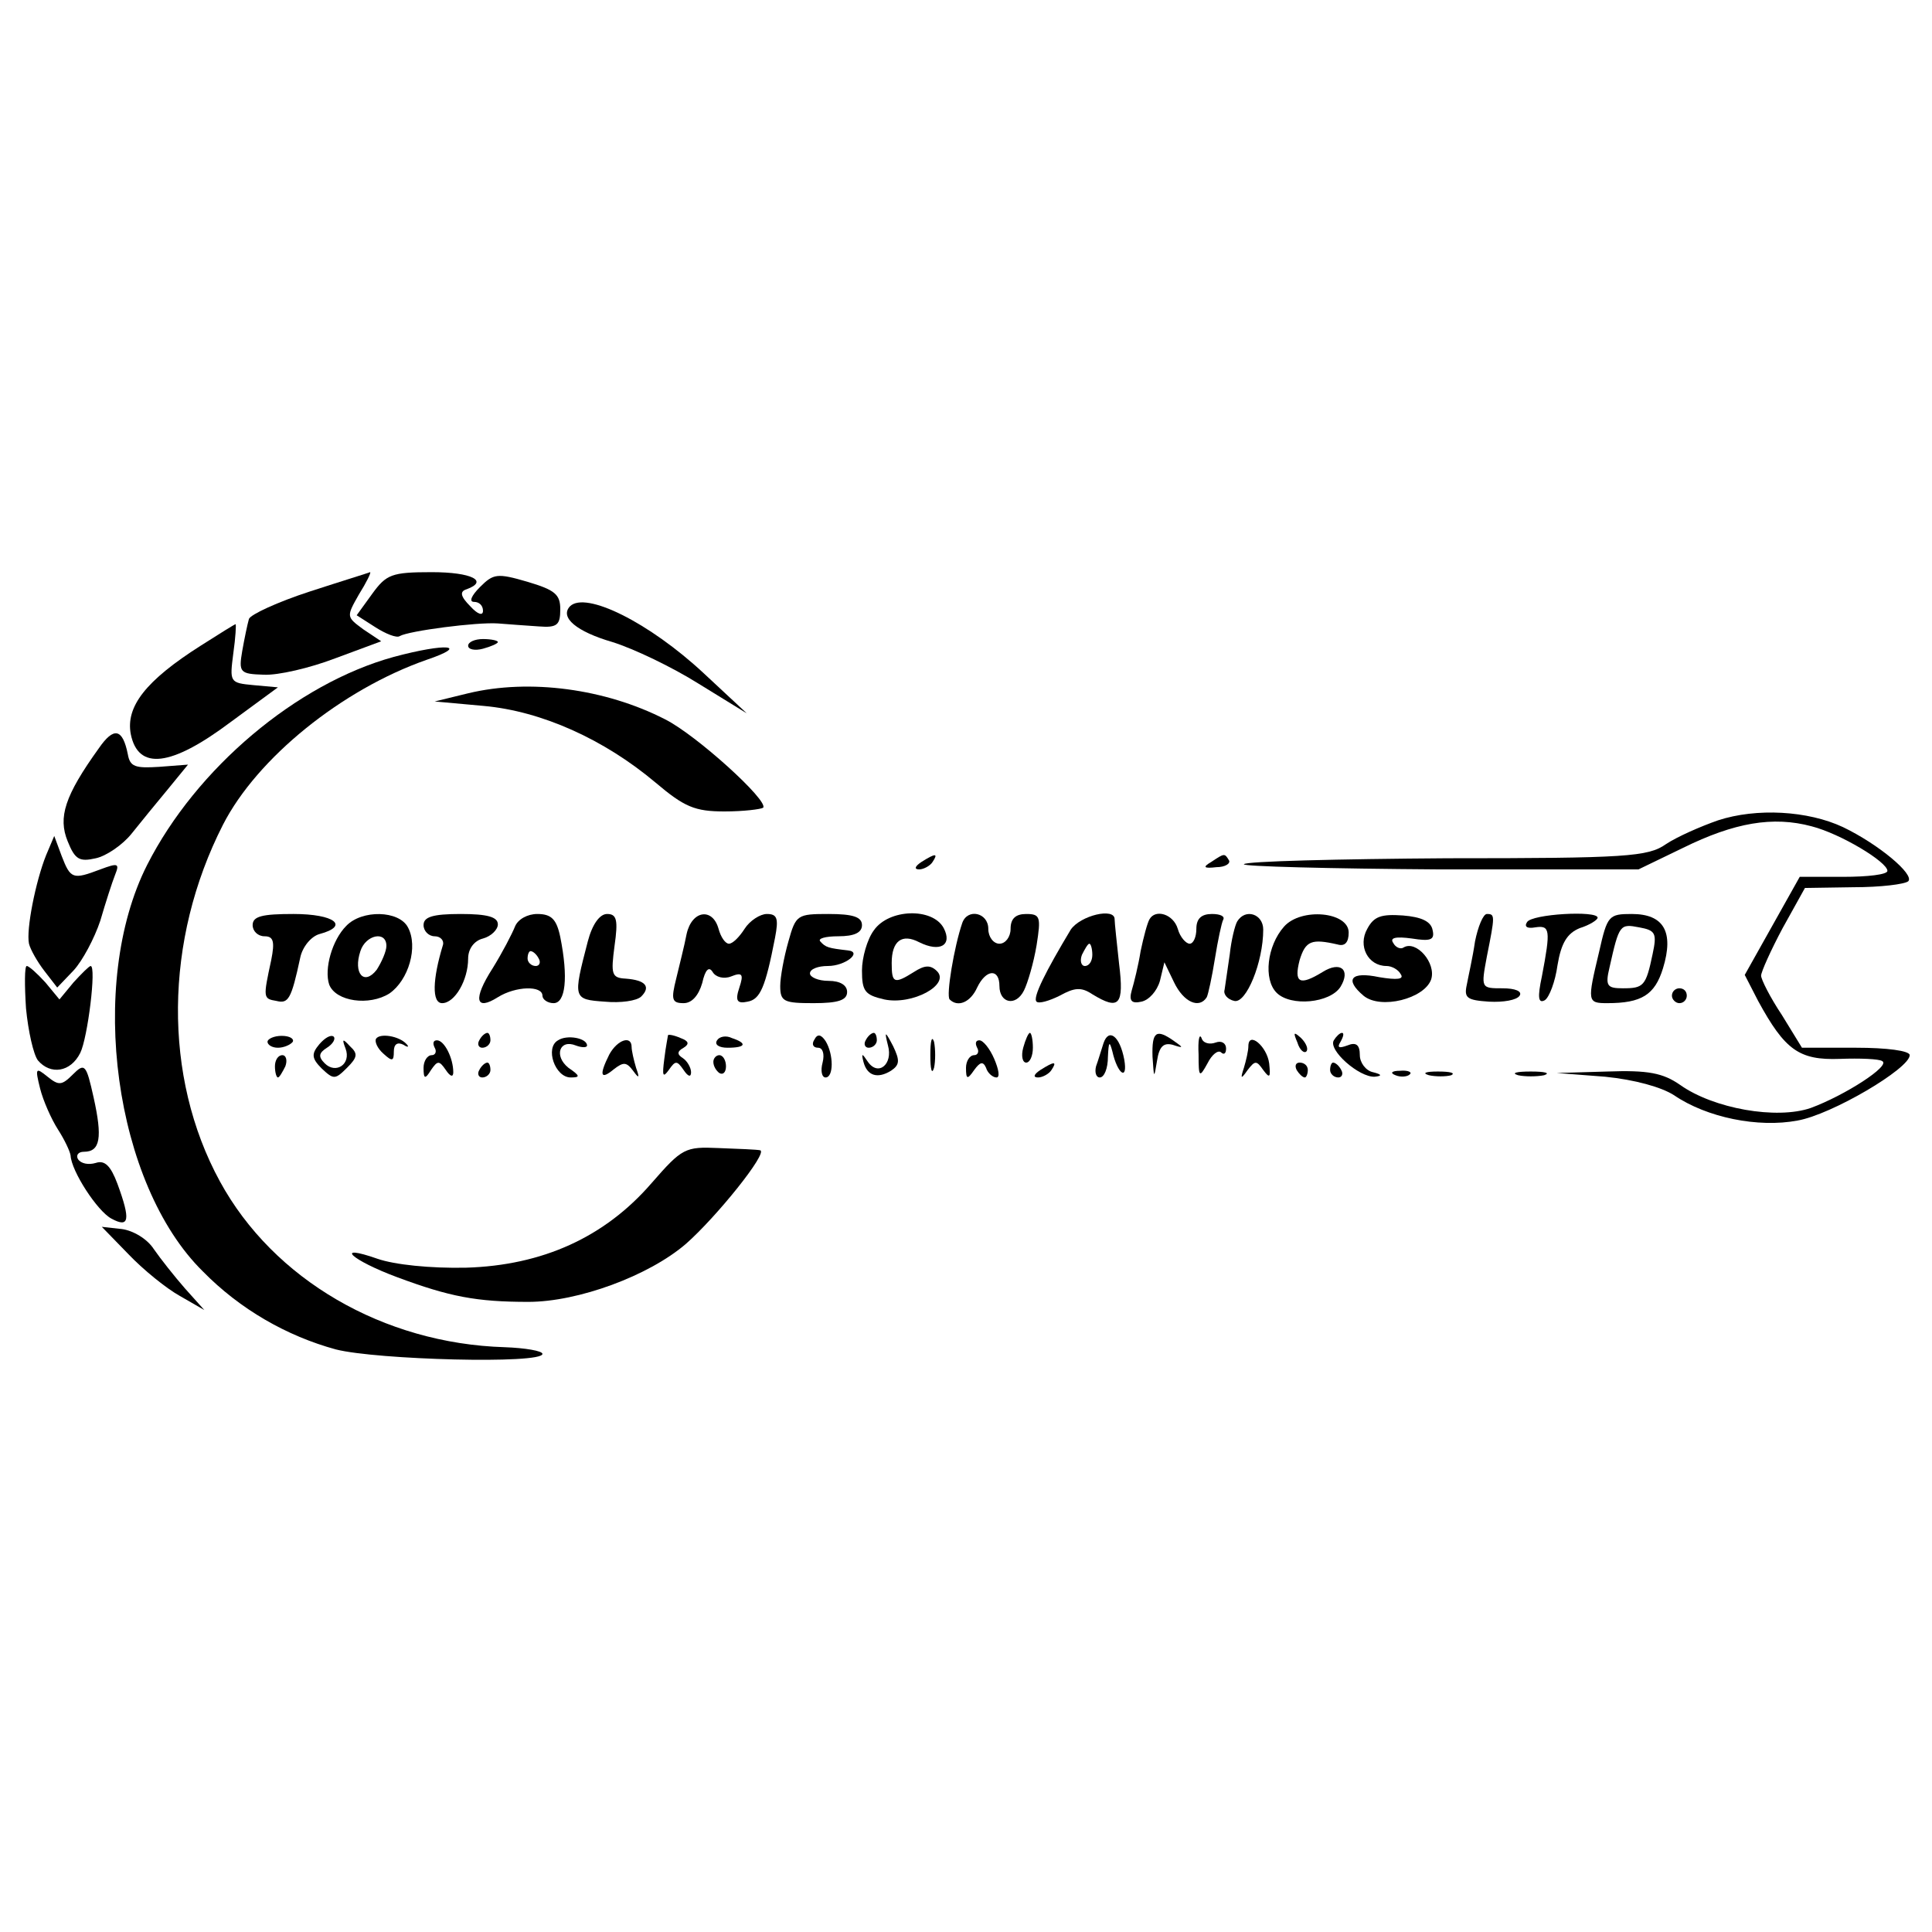 <?xml version="1.0" standalone="no"?>
<!DOCTYPE svg PUBLIC "-//W3C//DTD SVG 20010904//EN"
 "http://www.w3.org/TR/2001/REC-SVG-20010904/DTD/svg10.dtd">
<svg version="1.0" xmlns="http://www.w3.org/2000/svg"
 width="260pt" height="260pt" viewBox="0 0 260 260"
 preserveAspectRatio="xMidYMid meet">
<g transform="translate(0,260) scale(0.1,-0.1)"
fill="#000000" stroke="none">
<path d="M417 1804 c-43 -14 -80 -31 -82 -37 -2 -7 -6 -26 -9 -43 -5 -29 -3
-31 29 -32 19 -1 62 9 96 22 l62 23 -24 16 c-23 17 -23 17 -6 47 10 16 17 30
15 30 -2 -1 -38 -12 -81 -26z"/>
<path d="M501 1801 l-21 -29 25 -16 c14 -9 29 -15 33 -12 12 7 104 19 132 17
14 -1 38 -3 55 -4 25 -2 29 2 29 23 0 20 -7 26 -44 37 -41 12 -46 11 -64 -7
-12 -12 -15 -20 -8 -20 7 0 12 -5 12 -12 0 -7 -7 -5 -17 6 -13 13 -15 20 -5
23 30 11 7 23 -47 23 -54 0 -61 -3 -80 -29z"/>
<path d="M767 1784 c-14 -15 9 -34 57 -48 29 -9 81 -34 116 -56 l65 -40 -58
54 c-73 68 -159 111 -180 90z"/>
<path d="M270 1731 c-74 -47 -101 -82 -94 -119 10 -49 54 -44 134 16 l64 47
-33 3 c-32 3 -32 4 -27 43 3 21 4 39 3 39 -1 0 -22 -13 -47 -29z"/>
<path d="M630 1731 c0 -5 9 -7 20 -4 11 3 20 7 20 9 0 2 -9 4 -20 4 -11 0 -20
-4 -20 -9z"/>
<path d="M530 1716 c-131 -36 -266 -150 -332 -280 -81 -160 -44 -430 75 -547
50 -51 113 -87 179 -105 55 -14 278 -20 278 -6 0 4 -23 8 -51 9 -163 5 -311
91 -383 223 -77 141 -75 325 4 480 46 90 160 182 274 222 59 20 27 23 -44 4z"/>
<path d="M630 1667 l-45 -11 66 -6 c78 -7 162 -45 231 -103 39 -33 53 -39 93
-39 26 0 49 3 52 5 8 9 -90 98 -132 119 -80 41 -182 55 -265 35z"/>
<path d="M133 1593 c-46 -64 -55 -93 -42 -125 10 -25 16 -28 38 -23 14 3 36
18 48 33 12 15 34 42 49 60 l27 33 -39 -3 c-32 -2 -39 0 -42 17 -7 35 -19 37
-39 8z"/>
<path d="M2312 1496 c-23 -8 -55 -22 -70 -32 -24 -17 -54 -19 -294 -19 -147
-1 -271 -4 -274 -8 -3 -3 115 -6 262 -7 l269 0 60 29 c69 34 121 43 173 29 39
-10 102 -48 102 -60 0 -5 -27 -8 -59 -8 l-59 0 -37 -66 -37 -66 18 -35 c36
-66 55 -80 110 -78 27 1 53 0 57 -3 12 -6 -50 -46 -96 -63 -46 -16 -131 -1
-176 31 -23 16 -43 20 -98 18 l-68 -2 65 -5 c40 -4 76 -14 93 -25 44 -30 113
-44 166 -34 46 8 151 70 151 88 0 6 -31 10 -72 10 l-73 0 -27 44 c-16 24 -28
48 -28 53 0 5 13 34 29 64 l30 54 65 1 c37 0 69 4 74 8 9 9 -40 50 -88 73 -47
22 -116 26 -168 9z"/>
<path d="M62 1449 c-14 -35 -27 -100 -23 -119 2 -8 11 -24 21 -37 l17 -22 22
23 c12 13 28 43 36 67 7 24 16 52 20 62 6 15 4 16 -20 7 -37 -14 -40 -13 -52
18 l-10 27 -11 -26z"/>
<path d="M1240 1440 c-9 -6 -10 -10 -3 -10 6 0 15 5 18 10 8 12 4 12 -15 0z"/>
<path d="M1630 1440 c-12 -7 -10 -9 7 -7 12 0 19 5 17 9 -6 10 -6 10 -24 -2z"/>
<path d="M340 1355 c0 -8 7 -15 16 -15 12 0 14 -7 9 -32 -11 -51 -11 -52 7
-55 16 -4 20 2 32 58 3 15 15 29 26 32 41 11 20 27 -35 27 -42 0 -55 -3 -55
-15z"/>
<path d="M466 1354 c-19 -19 -30 -58 -23 -79 9 -23 54 -29 81 -12 26 18 39 63
25 89 -12 23 -62 24 -83 2z m54 -27 c0 -7 -6 -21 -13 -32 -17 -22 -32 -5 -22
25 7 22 35 28 35 7z"/>
<path d="M570 1355 c0 -8 7 -15 15 -15 8 0 13 -6 11 -12 -14 -46 -15 -78 -1
-78 17 0 35 31 35 60 0 13 8 24 20 27 11 3 20 12 20 19 0 10 -14 14 -50 14
-38 0 -50 -4 -50 -15z"/>
<path d="M693 1353 c-4 -10 -17 -35 -30 -56 -27 -42 -23 -58 7 -39 24 15 60
16 60 2 0 -5 7 -10 15 -10 16 0 20 34 9 89 -5 24 -12 31 -31 31 -13 0 -26 -7
-30 -17z m32 -43 c3 -5 1 -10 -4 -10 -6 0 -11 5 -11 10 0 6 2 10 4 10 3 0 8
-4 11 -10z"/>
<path d="M791 1333 c-20 -77 -20 -78 23 -81 21 -2 43 1 49 7 13 13 6 22 -21
24 -19 1 -20 6 -15 44 5 35 3 43 -10 43 -10 0 -20 -14 -26 -37z"/>
<path d="M924 1343 c-3 -16 -10 -43 -14 -60 -7 -28 -6 -33 10 -33 11 0 20 10
25 27 4 18 9 23 14 15 4 -7 15 -10 25 -6 15 6 17 3 11 -15 -6 -18 -3 -22 11
-19 17 3 24 19 37 86 5 26 3 32 -11 32 -9 0 -23 -9 -30 -20 -7 -11 -16 -20
-21 -20 -5 0 -11 9 -14 20 -8 29 -36 25 -43 -7z"/>
<path d="M1061 1333 c-6 -21 -11 -48 -11 -60 0 -21 5 -23 45 -23 33 0 45 4 45
15 0 9 -9 15 -25 15 -14 0 -25 5 -25 10 0 6 11 10 24 10 24 0 47 19 27 21 -26
3 -30 4 -37 12 -4 4 7 7 24 7 22 0 32 5 32 15 0 11 -12 15 -45 15 -42 0 -44
-1 -54 -37z"/>
<path d="M1176 1348 c-9 -12 -16 -37 -16 -54 0 -28 4 -33 30 -39 38 -8 89 20
71 38 -9 9 -17 8 -31 -1 -27 -17 -30 -15 -30 12 0 30 14 40 37 28 28 -14 45
-4 33 19 -15 28 -74 26 -94 -3z"/>
<path d="M1295 1358 c-11 -32 -22 -98 -17 -103 11 -11 28 -4 37 16 12 25 30
26 30 2 0 -23 22 -28 33 -6 5 10 13 37 17 61 6 38 5 42 -14 42 -14 0 -21 -6
-21 -20 0 -11 -7 -20 -15 -20 -8 0 -15 9 -15 20 0 22 -28 28 -35 8z"/>
<path d="M1441 1349 c-33 -55 -52 -92 -46 -97 3 -3 17 1 31 8 20 11 29 12 44
2 36 -22 43 -15 36 41 -3 28 -6 55 -6 60 0 16 -46 5 -59 -14z m29 -34 c0 -8
-4 -15 -10 -15 -5 0 -7 7 -4 15 4 8 8 15 10 15 2 0 4 -7 4 -15z"/>
<path d="M1547 1363 c-3 -5 -8 -24 -12 -43 -3 -19 -9 -43 -12 -53 -4 -14 0
-18 13 -15 10 2 21 14 25 28 l6 25 13 -27 c13 -27 34 -36 44 -20 2 4 7 27 11
52 4 25 9 48 11 52 3 5 -4 8 -15 8 -14 0 -21 -6 -21 -20 0 -11 -4 -20 -9 -20
-5 0 -13 9 -16 20 -6 20 -30 27 -38 13z"/>
<path d="M1665 1360 c-3 -5 -8 -25 -10 -44 -3 -20 -6 -41 -7 -48 -2 -6 4 -13
13 -15 16 -4 39 52 39 96 0 21 -24 29 -35 11z"/>
<path d="M1728 1353 c-23 -26 -28 -71 -10 -89 19 -19 72 -14 86 8 14 23 0 35
-24 20 -31 -19 -39 -15 -31 16 8 26 16 29 51 21 10 -3 15 3 15 16 0 28 -64 34
-87 8z"/>
<path d="M1840 1350 c-13 -23 1 -50 26 -50 7 0 16 -5 19 -11 5 -7 -5 -8 -29
-4 -38 8 -47 -3 -21 -25 23 -19 82 -4 91 22 7 22 -20 53 -37 43 -4 -3 -11 0
-14 6 -5 7 3 9 25 6 25 -4 31 -2 28 11 -2 12 -15 18 -40 20 -29 2 -39 -1 -48
-18z"/>
<path d="M1985 1333 c-3 -21 -9 -47 -11 -58 -4 -18 0 -21 30 -23 19 -1 37 2
41 8 4 6 -6 10 -23 10 -29 0 -29 0 -21 43 11 55 11 57 0 57 -5 0 -12 -17 -16
-37z"/>
<path d="M2055 1359 c-4 -6 0 -9 11 -7 20 3 21 -3 9 -66 -6 -28 -5 -37 4 -32
6 4 14 25 17 47 5 30 13 43 30 50 13 4 24 11 24 14 0 10 -89 5 -95 -6z"/>
<path d="M2152 1319 c-16 -67 -16 -69 11 -69 46 0 64 11 75 47 15 49 1 73 -42
73 -31 0 -33 -2 -44 -51z m72 -3 c-9 -43 -12 -46 -40 -46 -21 0 -24 3 -18 28
13 58 14 59 40 54 22 -4 24 -8 18 -36z"/>
<path d="M35 1243 c3 -31 10 -62 16 -70 17 -20 44 -16 57 10 10 20 22 117 14
117 -2 0 -12 -10 -23 -22 l-19 -23 -19 23 c-11 12 -22 22 -25 22 -3 0 -3 -26
-1 -57z"/>
<path d="M2250 1260 c0 -5 5 -10 10 -10 6 0 10 5 10 10 0 6 -4 10 -10 10 -5 0
-10 -4 -10 -10z"/>
<path d="M360 1198 c0 -4 6 -8 14 -8 8 0 17 4 20 8 2 4 -4 8 -15 8 -10 0 -19
-4 -19 -8z"/>
<path d="M430 1195 c-11 -13 -11 -19 3 -33 16 -15 18 -15 34 1 14 14 15 19 4
29 -10 11 -11 10 -6 -3 8 -21 -13 -35 -28 -20 -9 9 -8 14 3 21 8 5 12 12 9 15
-4 3 -12 -2 -19 -10z"/>
<path d="M506 1202 c-2 -4 2 -13 10 -20 12 -11 14 -10 14 3 0 10 5 13 13 9 6
-4 8 -3 4 1 -10 11 -36 15 -41 7z"/>
<path d="M645 1200 c-3 -5 -1 -10 4 -10 6 0 11 5 11 10 0 6 -2 10 -4 10 -3 0
-8 -4 -11 -10z"/>
<path d="M751 1200 c-18 -10 -4 -50 17 -50 13 0 13 2 -3 13 -20 16 -12 39 10
30 8 -3 15 -3 15 0 0 10 -27 15 -39 7z"/>
<path d="M899 1207 c0 -1 -3 -15 -5 -32 -3 -23 -2 -26 6 -15 9 13 11 13 20 0
6 -9 10 -10 10 -3 0 6 -5 15 -11 19 -8 5 -8 9 1 14 8 5 7 9 -4 13 -9 4 -16 5
-17 4z"/>
<path d="M965 1200 c-4 -6 3 -10 14 -10 25 0 27 6 6 13 -8 4 -17 2 -20 -3z"/>
<path d="M1096 1201 c-4 -6 -2 -11 5 -11 6 0 9 -8 6 -20 -3 -11 -1 -20 4 -20
11 0 11 31 0 49 -6 9 -11 10 -15 2z"/>
<path d="M1165 1200 c-3 -5 -1 -10 4 -10 6 0 11 5 11 10 0 6 -2 10 -4 10 -3 0
-8 -4 -11 -10z"/>
<path d="M1195 1193 c7 -25 -13 -42 -27 -22 -8 12 -9 12 -6 0 5 -19 19 -23 37
-12 12 8 12 14 3 33 -11 21 -12 21 -7 1z"/>
<path d="M1252 1180 c0 -19 2 -27 5 -17 2 9 2 25 0 35 -3 9 -5 1 -5 -18z"/>
<path d="M1377 1190 c-3 -11 -1 -20 4 -20 5 0 9 9 9 20 0 11 -2 20 -4 20 -2 0
-6 -9 -9 -20z"/>
<path d="M1485 1196 c-3 -9 -7 -23 -10 -31 -2 -8 0 -15 5 -15 6 0 11 12 11 28
1 20 2 22 6 7 7 -31 21 -40 16 -11 -6 32 -21 43 -28 22z"/>
<path d="M1551 1178 c2 -30 2 -30 6 -6 3 20 9 25 21 22 15 -5 15 -4 2 5 -24
17 -30 13 -29 -21z"/>
<path d="M1613 1181 c0 -31 1 -32 12 -12 6 12 14 18 18 15 4 -4 7 -2 7 5 0 7
-6 11 -14 8 -8 -3 -17 -1 -19 6 -3 7 -5 -3 -4 -22z"/>
<path d="M1746 1197 c3 -10 9 -15 12 -12 3 3 0 11 -7 18 -10 9 -11 8 -5 -6z"/>
<path d="M1795 1200 c-8 -13 34 -50 55 -49 10 1 10 3 -2 6 -10 2 -18 13 -18
23 0 14 -5 18 -17 13 -11 -4 -14 -3 -9 5 4 7 5 12 2 12 -3 0 -8 -5 -11 -10z"/>
<path d="M585 1190 c3 -5 1 -10 -4 -10 -6 0 -11 -8 -11 -17 0 -15 2 -16 10 -3
9 13 11 13 20 0 6 -9 10 -10 10 -3 0 19 -12 43 -22 43 -5 0 -6 -4 -3 -10z"/>
<path d="M820 1181 c-14 -28 -12 -35 6 -20 13 10 17 10 26 -2 8 -11 9 -10 4 4
-3 10 -6 23 -6 28 0 16 -19 10 -30 -10z"/>
<path d="M1315 1190 c3 -5 1 -10 -4 -10 -6 0 -11 -8 -11 -17 0 -16 2 -16 11
-3 8 11 12 12 16 3 2 -7 9 -13 14 -13 5 0 3 11 -3 25 -6 14 -15 25 -20 25 -5
0 -6 -4 -3 -10z"/>
<path d="M1680 1192 c0 -6 -3 -19 -6 -29 -5 -15 -4 -16 5 -3 10 13 12 13 21 0
9 -12 10 -10 8 9 -3 23 -28 44 -28 23z"/>
<path d="M370 1165 c0 -8 2 -15 4 -15 2 0 6 7 10 15 3 8 1 15 -4 15 -6 0 -10
-7 -10 -15z"/>
<path d="M960 1171 c0 -6 4 -12 8 -15 5 -3 9 1 9 9 0 8 -4 15 -9 15 -4 0 -8
-4 -8 -9z"/>
<path d="M98 1154 c-15 -15 -19 -15 -34 -3 -16 13 -17 12 -10 -16 4 -16 15
-41 24 -55 9 -14 16 -29 17 -35 1 -21 36 -75 55 -85 24 -13 26 -2 8 47 -9 24
-17 32 -29 28 -10 -3 -20 -1 -24 5 -3 5 0 10 8 10 22 0 25 19 13 73 -10 45
-12 47 -28 31z"/>
<path d="M645 1160 c-3 -5 -1 -10 4 -10 6 0 11 5 11 10 0 6 -2 10 -4 10 -3 0
-8 -4 -11 -10z"/>
<path d="M1400 1160 c-9 -6 -10 -10 -3 -10 6 0 15 5 18 10 8 12 4 12 -15 0z"/>
<path d="M1745 1160 c3 -5 8 -10 11 -10 2 0 4 5 4 10 0 6 -5 10 -11 10 -5 0
-7 -4 -4 -10z"/>
<path d="M1790 1160 c0 -5 5 -10 11 -10 5 0 7 5 4 10 -3 6 -8 10 -11 10 -2 0
-4 -4 -4 -10z"/>
<path d="M1878 1153 c7 -3 16 -2 19 1 4 3 -2 6 -13 5 -11 0 -14 -3 -6 -6z"/>
<path d="M1923 1153 c9 -2 23 -2 30 0 6 3 -1 5 -18 5 -16 0 -22 -2 -12 -5z"/>
<path d="M2043 1153 c9 -2 25 -2 35 0 9 3 1 5 -18 5 -19 0 -27 -2 -17 -5z"/>
<path d="M877 1008 c-63 -73 -147 -111 -250 -114 -48 -1 -96 4 -119 12 -60 21
-35 -2 27 -25 70 -26 106 -33 176 -33 67 0 162 35 212 78 41 36 111 123 100
126 -4 1 -29 2 -56 3 -45 2 -49 0 -90 -47z"/>
<path d="M173 912 c20 -21 51 -46 69 -56 l33 -19 -26 29 c-14 16 -33 40 -42
53 -9 14 -28 25 -43 27 l-27 3 36 -37z"/>
</g>
</svg>
